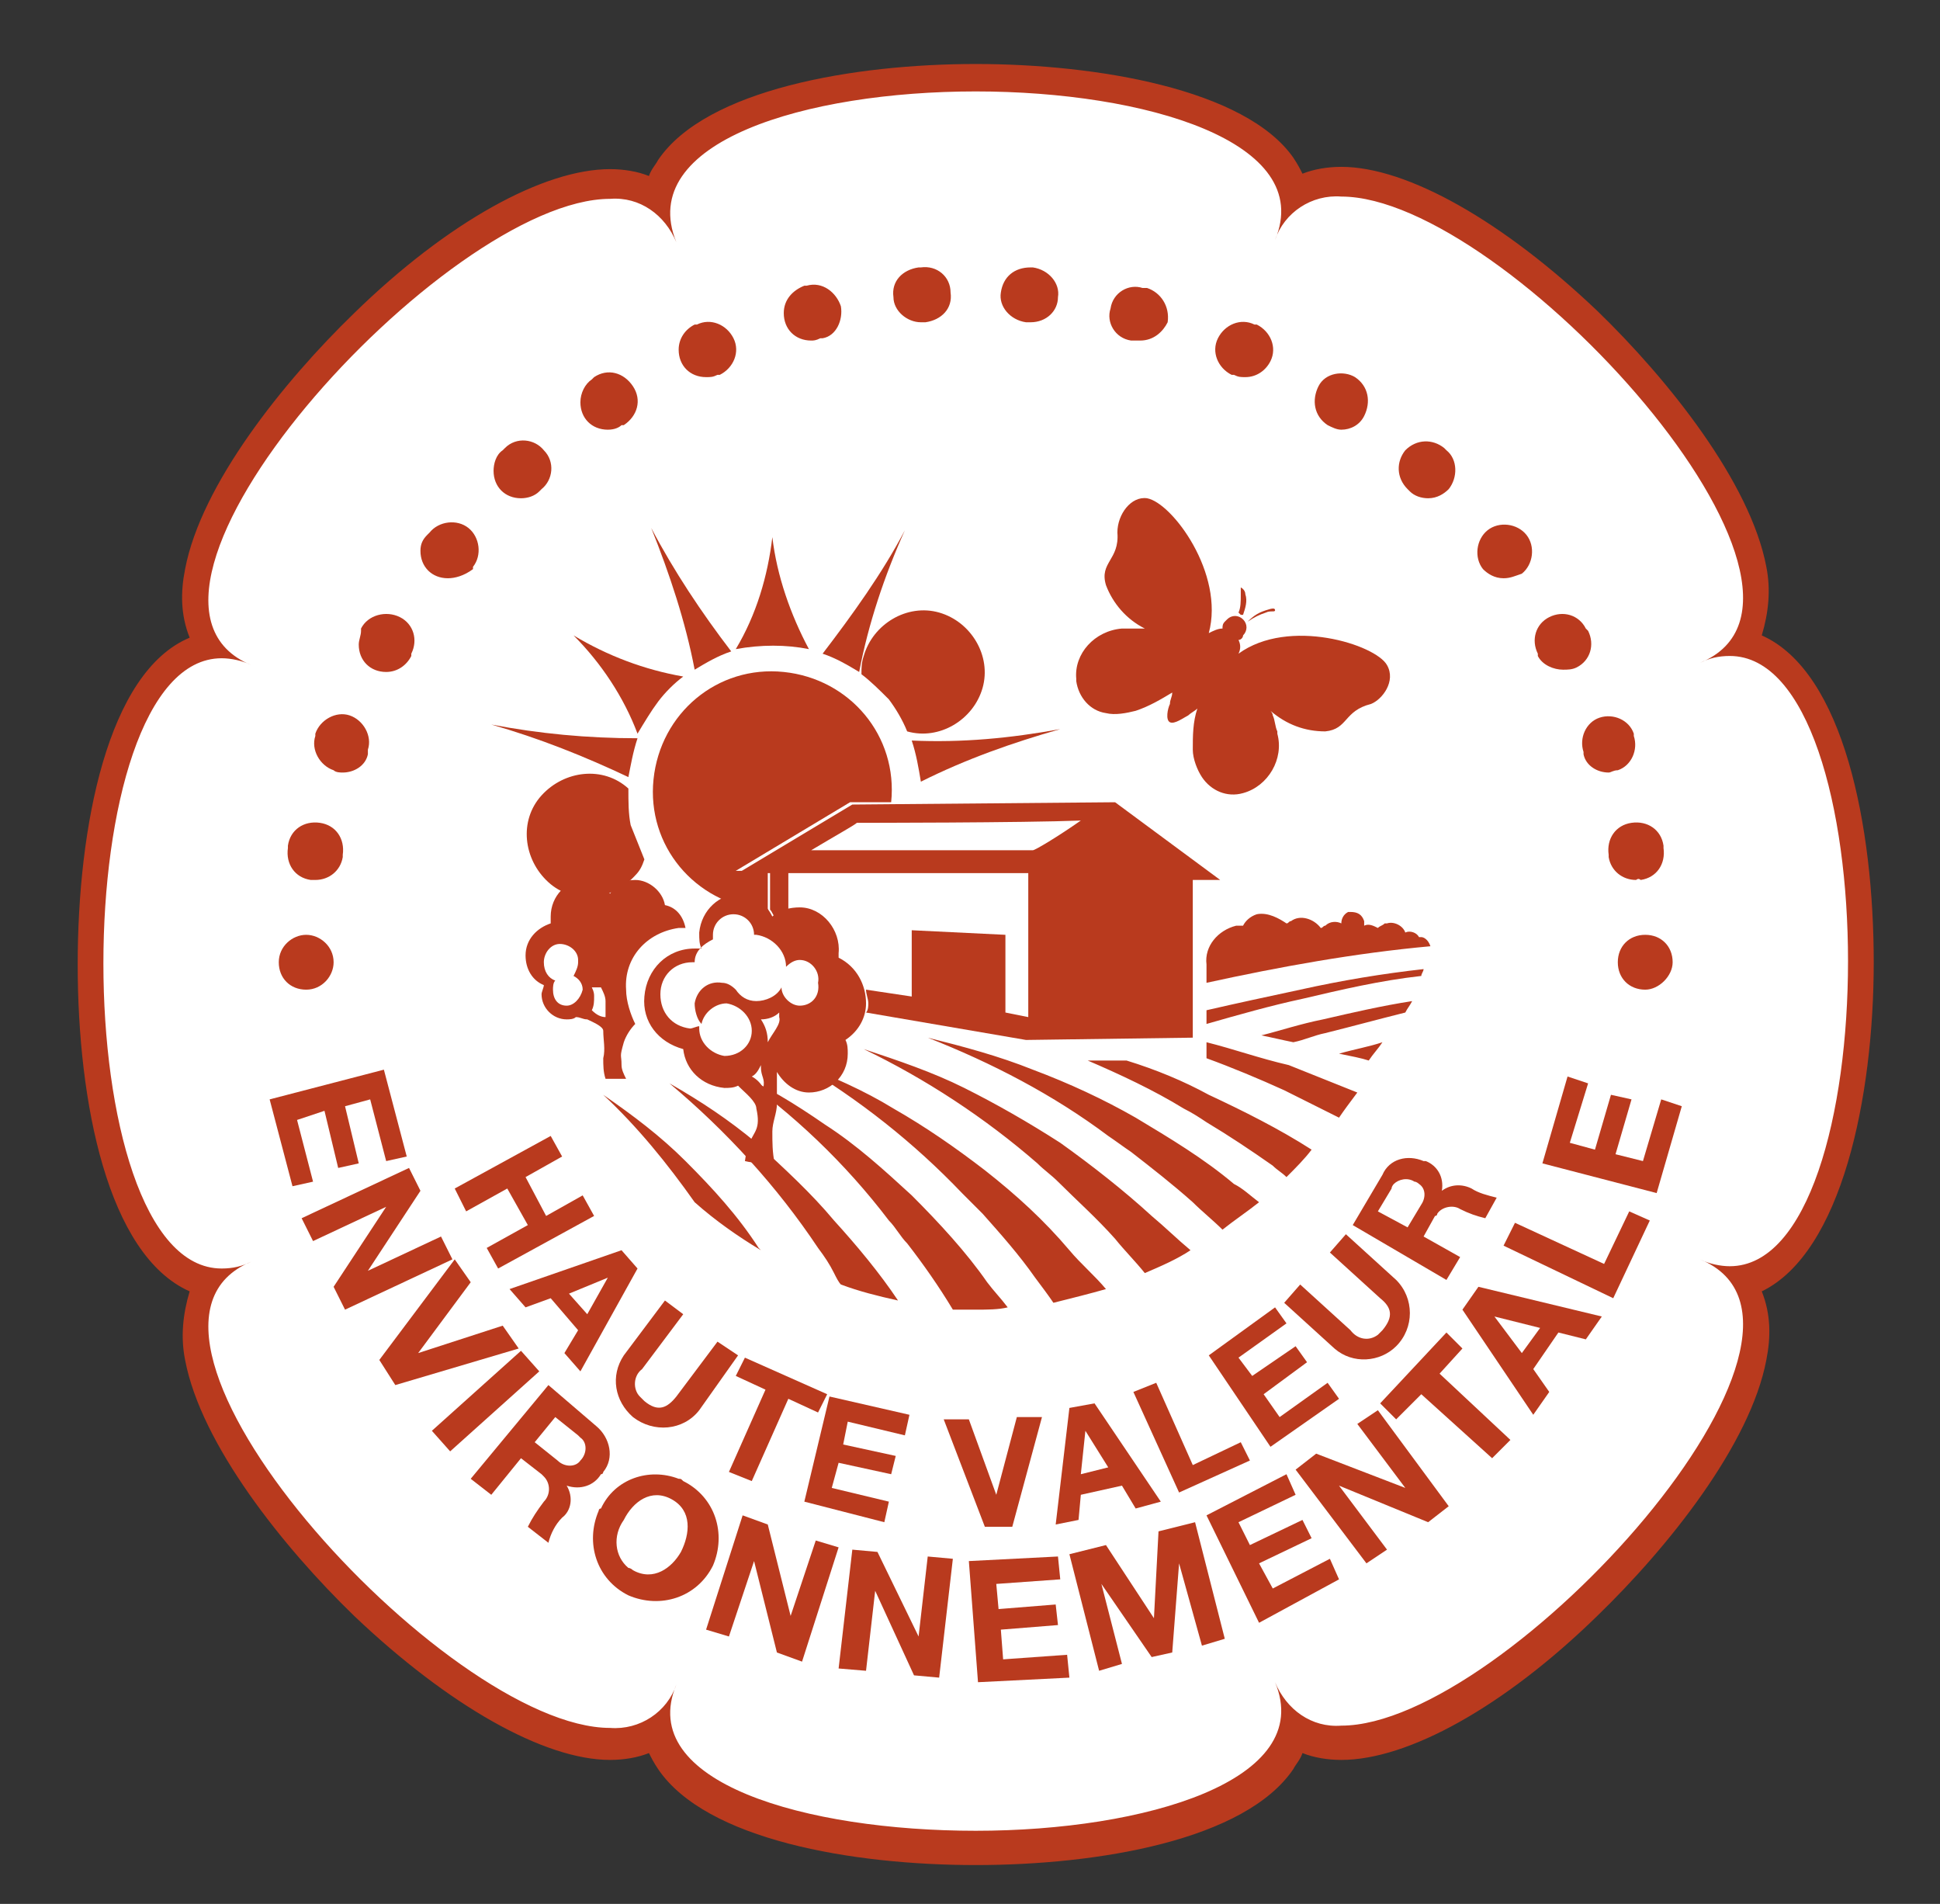 <?xml version="1.0" encoding="utf-8"?>
<!-- Generator: Adobe Illustrator 25.4.2, SVG Export Plug-In . SVG Version: 6.00 Build 0)  -->
<svg version="1.1" id="Calque_1" xmlns="http://www.w3.org/2000/svg" xmlns:xlink="http://www.w3.org/1999/xlink" x="0px" y="0px"
	 viewBox="0 0 84.9 83.3" style="enable-background:new 0 0 84.9 83.3;" xml:space="preserve">
<rect x="0" y="0" width="84.9" height="83.3" fill="#333333" stroke="none"/>
<style type="text/css">
	.st0{fill:#FFFFFF;}
	.st1{fill:#B93A1E;}
</style>
<g id="Groupe_94" transform="translate(-1227.735 -3158.355)">
	<g id="Groupe_93" transform="translate(1227.735 3158.355)">
		<path id="Tracé_944" class="st0" d="M42.7,80.7c-5,0-11.4-1-13.4-4c-0.2-0.4-0.4-0.8-0.5-1.2c-0.6,0.4-1.3,0.6-2.1,0.6
			c-5.6,0-16.7-10.5-18-17c-0.3-1.1-0.1-2.3,0.4-3.2c-1.3-0.4-2.3-1.2-2.9-2.4c-3-5.2-3-17.7,0-22.9c0.6-1.2,1.6-2.1,2.9-2.4
			c-0.6-1-0.7-2.1-0.4-3.2c1.3-6.5,12.4-17,18-17c0.7,0,1.4,0.2,2.1,0.6c0.1-0.4,0.3-0.8,0.5-1.2c2-2.9,8.4-4,13.4-4s11.4,1,13.4,4
			c0.2,0.4,0.4,0.8,0.5,1.2C57.2,8.2,57.9,8,58.6,8c5.6,0,16.7,10.5,18,17c0.3,1.1,0.1,2.3-0.4,3.2c3.5,0.7,5.1,7.3,5.1,13.9
			S79.8,55.2,76.2,56c0.6,1,0.7,2.1,0.4,3.2c-1.3,6.5-12.4,17-18,17l0,0c-0.7,0-1.4-0.2-2.1-0.6c-0.1,0.4-0.3,0.8-0.5,1.2
			C54.1,79.7,47.6,80.7,42.7,80.7"/>
		<path id="Tracé_945" class="st1" d="M42.7,4c7.4,0,14.9,2.2,13.1,6.5c0.4-1.2,1.6-2,2.9-1.9c7.2,0,23,17.4,15.7,20.4
			c0.4-0.2,0.8-0.3,1.3-0.3c6.9,0,6.9,26.7,0,26.7c-0.4,0-0.9-0.1-1.3-0.3c7.3,3-8.5,20.4-15.7,20.4c-1.3,0.1-2.4-0.7-2.9-1.9
			c1.8,4.3-5.7,6.5-13.1,6.5S27.8,78,29.6,73.7c-0.4,1.2-1.6,2-2.9,1.9c-7.2,0-23-17.4-15.7-20.4c-0.4,0.2-0.8,0.3-1.3,0.3
			c-6.9,0-6.9-26.7,0-26.7c0.4,0,0.9,0.1,1.3,0.3c-7.3-3,8.5-20.4,15.7-20.4c1.3-0.1,2.4,0.7,2.9,1.9C27.8,6.2,35.3,4,42.7,4
			 M42.7,2.8c-5.3,0-11.8,1.1-13.9,4.2c-0.1,0.2-0.3,0.4-0.4,0.7c-0.5-0.2-1.1-0.3-1.7-0.3c-2.9,0-7.1,2.3-11.2,6.3
			c-3.1,3-6.7,7.5-7.4,11.2c-0.2,1-0.2,2,0.2,3c-3.6,1.5-4.9,8.3-4.9,14.3s1.3,12.7,4.9,14.3c-0.3,1-0.4,2-0.2,3
			c0.7,3.7,4.3,8.2,7.4,11.2c4.1,3.9,8.3,6.3,11.2,6.3c0.6,0,1.2-0.1,1.7-0.3c0.1,0.2,0.2,0.4,0.4,0.7c2.1,3.1,8.5,4.2,13.9,4.2
			s11.8-1.1,13.9-4.2c0.1-0.2,0.3-0.4,0.4-0.7c0.5,0.2,1.1,0.3,1.7,0.3c2.9,0,7.1-2.3,11.2-6.3c3.1-3,6.7-7.5,7.4-11.2
			c0.2-1,0.2-2-0.2-3C80.6,54.8,82,48,82,42.1s-1.3-12.7-4.9-14.3c0.3-1,0.4-2,0.2-3c-0.7-3.7-4.3-8.2-7.4-11.2
			c-4.1-3.9-8.3-6.3-11.2-6.3c-0.6,0-1.2,0.1-1.7,0.3c-0.1-0.2-0.2-0.4-0.4-0.7C54.5,3.9,48,2.8,42.7,2.8"/>
		<path id="Tracé_946" class="st1" d="M16.8,46.8l1,3.8l-0.9,0.2l-0.7-2.7l-1.1,0.3l0.6,2.5l-0.9,0.2l-0.6-2.5L13,49l0.7,2.7
			l-0.9,0.2l-1-3.8L16.8,46.8z"/>
		<path id="Tracé_947" class="st1" d="M17.9,51.1l0.5,1l-2.3,3.5v0l3.2-1.5l0.5,1l-4.7,2.2l-0.5-1l2.3-3.5l0,0l-3.2,1.5l-0.5-1
			L17.9,51.1z"/>
		<path id="Tracé_948" class="st1" d="M17.3,60.6l-0.7-1.1l3.3-4.4l0.7,1l-2.3,3.1l0,0l3.7-1.2l0.7,1L17.3,60.6z"/>
		<path id="Tracé_949" class="st1" d="M22.8,59.1l0.8,0.9l-3.9,3.5l-0.8-0.9L22.8,59.1z"/>
		<path id="Tracé_950" class="st1" d="M24,60.6l2.1,1.8c0.6,0.5,0.8,1.4,0.3,2c0,0,0,0.1-0.1,0.1c-0.3,0.5-0.9,0.7-1.5,0.5l0,0
			c0.3,0.5,0.2,1.1-0.2,1.4c-0.3,0.3-0.5,0.7-0.6,1.1l-0.9-0.7c0.2-0.4,0.4-0.7,0.7-1.1c0.3-0.3,0.3-0.8,0-1.1c0,0-0.1-0.1-0.1-0.1
			l-0.9-0.7l-1.3,1.6l-0.9-0.7L24,60.6z M23.4,63.1l1,0.8c0.3,0.3,0.8,0.3,1,0c0.3-0.3,0.3-0.8,0-1c0,0-0.1-0.1-0.1-0.1l-1-0.8
			L23.4,63.1z"/>
		<path id="Tracé_951" class="st1" d="M29.9,64.8c1.4,0.7,1.9,2.3,1.3,3.7c-0.7,1.4-2.3,1.9-3.7,1.3c-1.4-0.7-1.9-2.3-1.3-3.7
			c0,0,0-0.1,0.1-0.1c0.6-1.3,2.1-1.8,3.4-1.3C29.8,64.7,29.8,64.7,29.9,64.8 M27.7,68.7c0.9,0.5,1.7-0.1,2.1-0.8
			c0.4-0.8,0.5-1.8-0.4-2.3s-1.7,0.1-2.1,0.9c-0.5,0.7-0.4,1.6,0.2,2.1C27.6,68.6,27.7,68.7,27.7,68.7"/>
		<path id="Tracé_952" class="st1" d="M32.5,66.3l1.1,0.4l1,4h0l1.1-3.3l1,0.3l-1.6,5L34,72.3l-1-4l0,0l-1.1,3.3l-1-0.3L32.5,66.3z
			"/>
		<path id="Tracé_953" class="st1" d="M37.3,67.8l1.1,0.1l1.8,3.7h0l0.4-3.5l1.1,0.1l-0.6,5.2L40,73.3l-1.7-3.7h0l-0.4,3.5L36.7,73
			L37.3,67.8z"/>
		<path id="Tracé_954" class="st1" d="M42.4,68.3l3.9-0.2l0.1,1l-2.8,0.2l0.1,1.1l2.5-0.2l0.1,0.9l-2.5,0.2l0.1,1.3l2.8-0.2l0.1,1
			l-4,0.2L42.4,68.3z"/>
		<path id="Tracé_955" class="st1" d="M46.8,68l1.6-0.4l2.1,3.2h0l0.2-3.8l1.6-0.4l1.3,5.1l-1,0.3l-1-3.6l0,0l-0.3,3.9l-0.9,0.2
			l-2.2-3.2h0l0.9,3.5l-1,0.3L46.8,68z"/>
		<path id="Tracé_956" class="st1" d="M52.8,66.3l3.5-1.8l0.4,0.9l-2.5,1.2l0.5,1l2.3-1.1l0.4,0.8l-2.3,1.1l0.6,1.1l2.5-1.3
			l0.4,0.9L55.1,71L52.8,66.3z"/>
		<path id="Tracé_957" class="st1" d="M56.7,64.3l0.9-0.7l3.9,1.5l0,0l-2.1-2.8l0.9-0.6l3.1,4.2l-0.9,0.7L58.6,65l0,0l2.1,2.8
			l-0.9,0.6L56.7,64.3z"/>
		<path id="Tracé_958" class="st1" d="M62.2,61l-1.1,1.1l-0.7-0.7l2.9-3.1L64,59L63,60.1l3.1,2.9l-0.8,0.8L62.2,61z"/>
		<path id="Tracé_959" class="st1" d="M64,57.3l0.7-1l5.4,1.3l-0.7,1l-1.2-0.3l-1.1,1.6l0.7,1l-0.7,1L64,57.3z M66.6,59.2l0.8-1.1
			l-2-0.5l0,0L66.6,59.2z"/>
		<path id="Tracé_960" class="st1" d="M65.8,54.5l0.5-1l3.9,1.8l1.1-2.3l0.9,0.4l-1.6,3.4L65.8,54.5z"/>
		<path id="Tracé_961" class="st1" d="M67.5,50.9l1.1-3.8l0.9,0.3L68.7,50l1.1,0.3l0.7-2.4l0.9,0.2l-0.7,2.4l1.2,0.3l0.8-2.7
			l0.9,0.3l-1.1,3.8L67.5,50.9z"/>
		<path id="Tracé_962" class="st1" d="M24.1,49.7l0.5,0.9L23,51.5l0.9,1.7l1.6-0.9l0.5,0.9l-4.2,2.3l-0.5-0.9l1.8-1L22.2,52l-1.8,1
			L19.9,52L24.1,49.7z"/>
		<path id="Tracé_963" class="st1" d="M27.2,54.7l0.7,0.8L25.4,60l-0.7-0.8l0.6-1l-1.2-1.4l-1.1,0.4l-0.7-0.8L27.2,54.7z
			 M24.9,56.6l0.8,0.9l0.9-1.6l0,0L24.9,56.6z"/>
		<path id="Tracé_964" class="st1" d="M30.6,61.7c-0.7,0.9-2,1-2.9,0.3c-0.8-0.7-1-1.8-0.4-2.7l1.8-2.4l0.8,0.6l-1.8,2.4
			c-0.4,0.3-0.4,0.9-0.1,1.2c0.1,0.1,0.1,0.1,0.2,0.2c0.6,0.5,1,0.3,1.4-0.2l1.8-2.4l0.9,0.6L30.6,61.7z"/>
		<path id="Tracé_965" class="st1" d="M33.5,60.8l-1.3-0.6l0.4-0.8l3.6,1.6l-0.4,0.8l-1.3-0.6l-1.6,3.6l-1-0.4L33.5,60.8z"/>
		<path id="Tracé_966" class="st1" d="M36.3,61.1l3.5,0.8l-0.2,0.9l-2.5-0.6l-0.2,1l2.3,0.5L39,64.5L36.7,64l-0.3,1.1l2.5,0.6
			l-0.2,0.9l-3.5-0.9L36.3,61.1z"/>
		<path id="Tracé_967" class="st1" d="M44.3,66.8l-1.2,0l-1.8-4.7l1.1,0l1.2,3.3h0l0.9-3.4l1.1,0L44.3,66.8z"/>
		<path id="Tracé_968" class="st1" d="M46.8,61.6l1.1-0.2l2.9,4.3l-1.1,0.3l-0.6-1l-1.8,0.4l-0.1,1.1l-1,0.2L46.8,61.6z M47.3,64.5
			l1.2-0.3l-1-1.6h0L47.3,64.5z"/>
		<path id="Tracé_969" class="st1" d="M49.6,60.9l1-0.4l1.6,3.6l2.1-1l0.4,0.8l-3.1,1.4L49.6,60.9z"/>
		<path id="Tracé_970" class="st1" d="M52.9,59.3l2.9-2.1l0.5,0.7l-2.1,1.5l0.6,0.8l1.9-1.3l0.5,0.7l-1.9,1.4l0.7,1l2.1-1.5
			l0.5,0.7l-3,2.1L52.9,59.3z"/>
		<path id="Tracé_971" class="st1" d="M61.1,56c0.8,0.8,0.8,2.1,0,2.9c-0.7,0.7-1.9,0.8-2.7,0.1l-2.2-2l0.7-0.8l2.2,2
			c0.3,0.4,0.8,0.5,1.2,0.2c0.1-0.1,0.1-0.1,0.2-0.2c0.5-0.6,0.4-1-0.1-1.4l-2.2-2l0.7-0.8L61.1,56z"/>
		<path id="Tracé_972" class="st1" d="M59.2,53.6l1.3-2.2c0.3-0.7,1.1-0.9,1.8-0.6c0,0,0.1,0,0.1,0c0.5,0.2,0.8,0.7,0.7,1.3l0,0
			c0.4-0.3,0.9-0.3,1.3-0.1c0.3,0.2,0.7,0.3,1.1,0.4l-0.5,0.9c-0.4-0.1-0.7-0.2-1.1-0.4c-0.3-0.2-0.8-0.1-1,0.2c0,0,0,0.1-0.1,0.1
			l-0.5,0.9l1.6,0.9L63.3,56L59.2,53.6z M61.6,53.7l0.6-1c0.2-0.3,0.2-0.7-0.1-0.9c0,0-0.1-0.1-0.2-0.1c-0.3-0.2-0.7-0.1-0.9,0.1
			c0,0-0.1,0.1-0.1,0.2l-0.6,1L61.6,53.7z"/>
		<path id="Tracé_973" class="st1" d="M61.1,39.7L61.1,39.7L61.1,39.7L61.1,39.7z M61.8,39.8L61.8,39.8L61.8,39.8L61.8,39.8"/>
		<path id="Tracé_974" class="st1" d="M62.6,41.4L62.6,41.4c-0.1-0.3-0.3-0.4-0.4-0.4c0,0-0.1,0-0.1,0l0,0
			c-0.1-0.2-0.4-0.3-0.6-0.2l0,0c-0.1-0.3-0.5-0.5-0.8-0.4c0,0-0.1,0-0.1,0c-0.1,0.1-0.2,0.1-0.3,0.2c-0.2-0.1-0.4-0.2-0.6-0.1
			c0-0.1,0-0.1,0-0.2c-0.1-0.3-0.3-0.4-0.6-0.4c0,0-0.1,0-0.1,0c-0.2,0.1-0.3,0.3-0.3,0.5c-0.2-0.1-0.5-0.1-0.7,0.1
			c-0.1,0-0.1,0.1-0.2,0.1c-0.3-0.4-0.9-0.6-1.3-0.3c-0.1,0-0.1,0.1-0.2,0.1C56,40.2,55.5,39.9,55,40c-0.3,0.1-0.5,0.3-0.6,0.5
			c-0.1,0-0.2,0-0.3,0c-0.8,0.2-1.4,0.9-1.3,1.7V43C56,42.3,59.3,41.7,62.6,41.4"/>
		<path id="Tracé_975" class="st1" d="M54.3,26c0,0.3,0,0.6-0.1,0.8l0.1,0.1l0.1,0c0.1-0.3,0.2-0.6,0.1-0.9c0-0.2-0.2-0.3-0.2-0.3
			S54.3,25.8,54.3,26 M54.6,27.2L54.6,27.2c0.3-0.2,0.5-0.3,0.8-0.4c0.2-0.1,0.4,0,0.4-0.1s-0.1-0.1-0.4,0
			C55.1,26.8,54.9,26.9,54.6,27.2L54.6,27.2 M60.7,29.1c-0.5-0.9-4.3-2.1-6.5-0.5c0.1-0.2,0.1-0.4,0-0.6c0.1,0,0.2-0.1,0.2-0.2
			c0.2-0.2,0.2-0.5,0-0.7s-0.5-0.2-0.7,0c0,0-0.1,0.1-0.1,0.1c-0.1,0.1-0.1,0.2-0.1,0.3c-0.2,0-0.4,0.1-0.6,0.2
			c0.7-2.6-1.6-5.7-2.7-5.9c-0.7-0.1-1.3,0.7-1.3,1.5c0.1,1.2-0.8,1.3-0.5,2.3c0.3,0.8,0.9,1.5,1.7,1.9c-0.1,0-0.2,0-0.3,0
			c-0.2,0-0.5,0-0.7,0c-1.2,0.1-2.1,1.1-2,2.2c0,0,0,0.1,0,0.1c0.1,0.7,0.6,1.3,1.3,1.4c0.4,0.1,0.9,0,1.3-0.1
			c0.6-0.2,1.1-0.5,1.6-0.8c0,0.2-0.1,0.3-0.1,0.5c-0.1,0.2-0.2,0.7,0,0.8c0.2,0.1,0.6-0.2,0.8-0.3c0.1-0.1,0.3-0.2,0.4-0.3
			c-0.2,0.6-0.2,1.2-0.2,1.8c0,0.4,0.2,0.9,0.4,1.2c0.4,0.6,1.1,0.9,1.8,0.7c1.1-0.3,1.8-1.5,1.5-2.6c0,0,0-0.1,0-0.1
			c-0.1-0.2-0.1-0.5-0.2-0.7c0-0.1-0.1-0.2-0.1-0.2c0.7,0.6,1.5,0.9,2.4,0.9c1-0.1,0.8-0.9,2-1.2C60.5,30.6,61.1,29.8,60.7,29.1"/>
		<path id="Tracé_976" class="st1" d="M33.1,50c-1.2-1-2.4-1.8-3.8-2.6c2.5,2.1,4.7,4.5,6.5,7.2c0.3,0.4,0.5,0.7,0.7,1.1
			c0.1,0.2,0.2,0.4,0.3,0.5c0.8,0.3,1.6,0.5,2.5,0.7c-0.8-1.2-1.8-2.4-2.8-3.5C35.5,52.2,34.3,51.1,33.1,50 M39.9,52.3
			c-1.2-1.1-2.4-2.2-3.8-3.1c-1.3-0.9-2.6-1.7-4-2.3c2.6,1.8,4.9,4,6.8,6.5c0.3,0.3,0.5,0.7,0.8,1c0.7,0.9,1.4,1.9,2,2.9
			c0.3,0,0.7,0,1,0c0.5,0,1,0,1.4-0.1c-0.3-0.4-0.6-0.7-0.9-1.1C42.3,54.8,41.1,53.5,39.9,52.3 M43.1,51.2c-1.3-1-2.6-1.9-4-2.7
			c-1.3-0.8-2.7-1.4-4.2-2c2.7,1.6,5.1,3.5,7.2,5.7c0.3,0.3,0.6,0.6,0.9,0.9c0.8,0.9,1.6,1.8,2.3,2.8c0.3,0.4,0.6,0.8,0.8,1.1
			c0.8-0.2,1.6-0.4,2.3-0.6c-0.5-0.6-1.1-1.1-1.6-1.7C45.7,53.4,44.5,52.3,43.1,51.2 M46.4,50c-1.4-0.9-2.8-1.7-4.2-2.4
			c-1.4-0.7-2.9-1.2-4.4-1.7c2.7,1.3,5.3,3,7.6,5c0.3,0.3,0.6,0.5,0.9,0.8c0.8,0.8,1.7,1.6,2.5,2.5c0.4,0.5,0.9,1,1.3,1.5l0,0
			c0.7-0.3,1.4-0.6,2-1c-0.6-0.5-1.1-1-1.7-1.5C49.2,52.1,47.8,51,46.4,50 M30,50.8c-1.1-1.1-2.3-2-3.6-2.9c1.5,1.4,2.8,3,4,4.7
			c0.9,0.8,1.9,1.5,2.9,2.1l-0.1-0.1C32.3,53.2,31.2,52,30,50.8 M52.8,44.2v0.6c1.4-0.4,2.8-0.8,4.2-1.1c1.7-0.4,3.4-0.8,5.2-1
			c0-0.1,0.1-0.2,0.1-0.3c-1.8,0.2-3.6,0.5-5.4,0.9C55.5,43.6,54.1,43.9,52.8,44.2 M55.2,45.3c0.5,0.1,0.9,0.2,1.4,0.3
			c0.5-0.1,0.9-0.3,1.4-0.4c1.2-0.3,2.3-0.6,3.5-0.9c0.1-0.2,0.2-0.3,0.3-0.5c-1.3,0.2-2.6,0.5-3.9,0.8C56.9,44.8,56,45.1,55.2,45.3
			 M49.7,48.9c-1.4-0.8-2.9-1.5-4.5-2.1c-1.5-0.6-3-1-4.6-1.4c2.8,1.1,5.5,2.5,7.9,4.3c0.3,0.2,0.7,0.5,1,0.7
			c0.9,0.7,1.8,1.4,2.7,2.2c0.4,0.4,0.9,0.8,1.3,1.2c0.5-0.4,1.1-0.8,1.6-1.2c-0.4-0.3-0.7-0.6-1.1-0.8
			C52.7,50.7,51.2,49.8,49.7,48.9 M52.8,45.6v0.7h0c1.1,0.4,2.3,0.9,3.4,1.4c0.8,0.4,1.6,0.8,2.4,1.2c0.2-0.3,0.5-0.7,0.8-1.1
			c-1-0.4-2-0.8-3-1.2C55.1,46.3,54,45.9,52.8,45.6 M49.3,46.4l-1.7,0c1.4,0.6,2.9,1.3,4.2,2.1c0.4,0.2,0.7,0.4,1,0.6
			c1,0.6,1.9,1.2,2.9,1.9c0.2,0.2,0.4,0.3,0.6,0.5c0.4-0.4,0.8-0.8,1.1-1.2c-1.4-0.9-3-1.7-4.5-2.4C51.8,47.3,50.6,46.8,49.3,46.4
			 M59.9,46.4L59.9,46.4c0.2-0.3,0.4-0.5,0.6-0.8c-0.6,0.2-1.2,0.3-1.9,0.5C59.1,46.2,59.6,46.3,59.9,46.4"/>
		<path id="Tracé_977" class="st1" d="M38.9,30.6c0.3,0.4,0.6,0.9,0.8,1.4c1.4,0.4,2.9-0.5,3.3-1.9s-0.5-2.9-1.9-3.3
			c-1.4-0.4-2.9,0.5-3.3,1.9c-0.1,0.3-0.1,0.5-0.1,0.8C38.1,29.8,38.5,30.2,38.9,30.6"/>
		<path id="Tracé_978" class="st1" d="M39.6,23.2c-1,1.9-2.3,3.7-3.6,5.4c0.6,0.2,1.1,0.5,1.6,0.8C38,27.3,38.7,25.2,39.6,23.2"/>
		<path id="Tracé_979" class="st1" d="M35.4,28.4c-0.8-1.5-1.4-3.2-1.6-4.9c-0.2,1.7-0.7,3.4-1.6,4.9
			C33.3,28.2,34.4,28.2,35.4,28.4"/>
		<path id="Tracé_980" class="st1" d="M39.9,32.4c0.2,0.6,0.3,1.2,0.4,1.8c2-1,4-1.7,6.1-2.3C44.2,32.3,42.1,32.5,39.9,32.4"/>
		<path id="Tracé_981" class="st1" d="M27.5,34.5c-1.1-1-2.8-0.8-3.8,0.3c-1,1.1-0.8,2.8,0.3,3.8c1.1,1,2.8,0.8,3.8-0.3
			c0.2-0.2,0.3-0.4,0.4-0.7c-0.2-0.5-0.4-1-0.6-1.5C27.5,35.6,27.5,35.1,27.5,34.5"/>
		<path id="Tracé_982" class="st1" d="M33.6,38.1l-1.4,0l5-3l1.8,0c0.3-2.9-1.8-5.4-4.7-5.7c-2.9-0.3-5.4,1.8-5.7,4.7
			c-0.3,2.9,1.8,5.4,4.7,5.7c0.1,0,0.2,0,0.3,0V38.1z"/>
		<path id="Tracé_983" class="st1" d="M27.9,32.3c-2.2,0-4.3-0.2-6.4-0.6c2.1,0.6,4.1,1.4,6,2.3C27.6,33.5,27.7,32.9,27.9,32.3"/>
		<path id="Tracé_984" class="st1" d="M32,28.5c-1.3-1.7-2.5-3.5-3.5-5.4c0.8,2,1.5,4.1,1.9,6.2C30.9,29,31.4,28.7,32,28.5"/>
		<path id="Tracé_985" class="st1" d="M28.8,30.7c0.3-0.4,0.7-0.8,1.1-1.1c-1.7-0.3-3.3-0.9-4.8-1.8c1.2,1.2,2.2,2.7,2.8,4.3
			C28.2,31.6,28.5,31.1,28.8,30.7"/>
		<path id="Tracé_986" class="st1" d="M48.8,35.1l-11.5,0.1l-5,3l1.4,0v1.6c0.1,0.1,0.1,0.2,0.2,0.3c0.2-0.1,0.4-0.3,0.6-0.3v-1.6
			h10.5v6.3L44,44.3v-3.4l-4.1-0.2v2.9l-2-0.3c0,0.2,0.1,0.4,0.1,0.6c0,0.1,0,0.3-0.1,0.4l7,1.2l7.3-0.1v-6.9l1.2,0L48.8,35.1z
			 M45.2,37.2c-0.2,0-7.2,0-9.7,0c1-0.6,1.9-1.1,2-1.2c0.2,0,7.3,0,9.8-0.1C46.3,36.6,45.3,37.2,45.2,37.2"/>
		<path id="Tracé_987" class="st1" d="M27.3,45.6c0.1-0.3,0.3-0.6,0.5-0.8c-0.2-0.4-0.4-1-0.4-1.5c-0.1-1.4,0.9-2.5,2.3-2.7
			c0.1,0,0.2,0,0.3,0c-0.1-0.5-0.4-0.9-0.9-1v0c-0.1-0.6-0.7-1.1-1.3-1.1c-0.5,0-0.9,0.2-1.1,0.6c-0.3-0.3-0.7-0.6-1.1-0.6
			c-0.8,0-1.5,0.7-1.5,1.6c0,0.1,0,0.2,0,0.3c-0.6,0.2-1.1,0.7-1.1,1.4c0,0.6,0.3,1.1,0.8,1.3c0,0.1-0.1,0.3-0.1,0.4
			c0,0.6,0.5,1.1,1.1,1.1c0.1,0,0.3,0,0.4-0.1c0.2,0,0.3,0.1,0.5,0.1c0.2,0.1,0.7,0.3,0.7,0.5c0,0.4,0.1,0.8,0,1.2
			c0,0.3,0,0.6,0.1,0.9h0.9c-0.1-0.2-0.2-0.4-0.2-0.6C27.2,46.1,27.1,46.3,27.3,45.6 M24.8,44c-0.4,0-0.6-0.3-0.6-0.7c0,0,0,0,0,0
			c0-0.1,0-0.3,0.1-0.4c-0.3-0.1-0.5-0.4-0.5-0.8c0-0.4,0.3-0.8,0.7-0.8c0.4,0,0.8,0.3,0.8,0.7c0,0,0,0.1,0,0.1
			c0,0.2-0.1,0.4-0.2,0.6c0.2,0.1,0.4,0.3,0.4,0.6C25.4,43.7,25.1,44,24.8,44C24.8,44,24.8,44,24.8,44 M25.9,44.2
			C26,44,26,43.8,26,43.6c0-0.1,0-0.2-0.1-0.4c0.1,0,0.2,0,0.3,0h0.1c0.1,0.2,0.2,0.4,0.2,0.6c0,0.3,0,0.3,0,0.7
			C26.3,44.5,26.1,44.4,25.9,44.2"/>
		<path id="Tracé_988" class="st1" d="M37.9,43.9c0-0.8-0.4-1.6-1.2-2c0-0.1,0-0.1,0-0.2c0.1-1-0.7-2-1.7-2c-0.4,0-0.9,0.1-1.2,0.4
			c-0.3-0.6-0.8-1-1.4-1c-0.9,0-1.7,0.7-1.8,1.7c0,0,0,0,0,0c0,0.3,0,0.5,0.1,0.7c-0.1,0-0.2,0-0.3,0c-1.2,0-2.1,0.9-2.2,2.1
			c0,0,0,0,0,0c-0.1,1.1,0.6,2,1.7,2.3c0.1,0.9,0.8,1.6,1.8,1.7c0.2,0,0.4,0,0.6-0.1c0,0,0.1,0.1,0.1,0.1c0.2,0.2,0.7,0.6,0.7,0.9
			c0.2,0.9-0.1,1-0.3,1.5c-0.2,0.6-0.1,0.2-0.2,0.8c0.4,0.1,0.9,0.1,1.3,0.1c-0.1-0.5-0.1-0.9-0.1-1.4c0-0.4,0.2-0.8,0.2-1.2
			c0-0.3,0-0.9,0-1.4c0.3,0.5,0.8,0.9,1.4,0.9c0.9,0,1.7-0.7,1.7-1.7c0-0.2,0-0.4-0.1-0.6C37.6,45.1,37.9,44.5,37.9,43.9 M33.4,47.6
			c-0.1-0.2-0.3-0.4-0.5-0.5c0.2-0.1,0.3-0.3,0.4-0.5c0,0,0,0.1,0,0.1C33.3,47.1,33.5,47.2,33.4,47.6 M33.6,45.6
			c0-0.4-0.1-0.7-0.3-1c0.3,0,0.6-0.1,0.8-0.3c0,0.1,0,0.1,0,0.2C34.2,44.8,33.8,45.2,33.6,45.6 M35,44c-0.4,0-0.8-0.4-0.8-0.8
			c-0.2,0.4-0.7,0.6-1.1,0.6c-0.4,0-0.7-0.2-0.9-0.5l0,0C32,43.1,31.8,43,31.6,43c-0.6-0.1-1.1,0.3-1.2,0.9c0,0,0,0,0,0
			c0,0.3,0.1,0.7,0.3,0.9c0.1-0.5,0.6-0.9,1.1-0.9c0.6,0.1,1.1,0.6,1.1,1.2c0,0.6-0.5,1.1-1.2,1.1c0,0,0,0,0,0
			c-0.6-0.1-1.1-0.6-1.1-1.2l0-0.1c-0.1,0-0.3,0.1-0.4,0.1c-0.8-0.1-1.3-0.7-1.3-1.5c0-0.8,0.6-1.4,1.4-1.4c0,0,0,0,0,0l0.1,0
			c0-0.5,0.4-0.8,0.8-1c0-0.1,0-0.1,0-0.2c0-0.5,0.4-0.9,0.9-0.9c0.5,0,0.9,0.4,0.9,0.9l0,0h0.1c0.7,0.1,1.3,0.7,1.3,1.4
			c0.2-0.2,0.4-0.3,0.6-0.3c0.5,0,0.9,0.5,0.8,1C35.9,43.6,35.5,44,35,44C35,44,35,44,35,44"/>
		<path id="Tracé_989" class="st1" d="M13.4,43.3c-0.7,0-1.2-0.5-1.2-1.2c0,0,0,0,0,0v0c0-0.7,0.6-1.2,1.2-1.2
			c0.6,0,1.2,0.5,1.2,1.2v0C14.6,42.7,14.1,43.3,13.4,43.3C13.4,43.3,13.4,43.3,13.4,43.3"/>
		<path id="Tracé_990" class="st1" d="M13.8,38.5c-0.1,0-0.1,0-0.2,0c-0.7-0.1-1.1-0.7-1-1.4c0,0,0,0,0,0l0-0.1
			c0.1-0.7,0.7-1.1,1.4-1c0.7,0.1,1.1,0.7,1,1.4l0,0.1C14.9,38.1,14.4,38.5,13.8,38.5 M71.6,38.5c-0.6,0-1.1-0.4-1.2-1l0-0.1
			c-0.1-0.7,0.3-1.3,1-1.4c0.7-0.1,1.3,0.3,1.4,1l0,0.1c0.1,0.7-0.3,1.3-1,1.4c0,0,0,0,0,0C71.7,38.4,71.6,38.5,71.6,38.5 M15,33.8
			c-0.1,0-0.3,0-0.4-0.1c-0.6-0.2-1-0.9-0.8-1.5l0-0.1c0.2-0.6,0.9-1,1.5-0.8c0.6,0.2,1,0.9,0.8,1.5c0,0,0,0,0,0.1l0,0.1
			C16,33.5,15.5,33.8,15,33.8 M70.4,33.8c-0.5,0-1-0.3-1.1-0.8l0-0.1c-0.2-0.6,0.1-1.3,0.7-1.5c0.6-0.2,1.3,0.1,1.5,0.7l0,0.1
			c0.2,0.6-0.1,1.3-0.7,1.5C70.6,33.7,70.5,33.8,70.4,33.8 M16.9,29.4c-0.7,0-1.2-0.5-1.2-1.2c0-0.2,0.1-0.4,0.1-0.6l0-0.1
			c0.3-0.6,1.1-0.8,1.7-0.5c0.6,0.3,0.8,1,0.5,1.6l0,0.1C17.8,29.1,17.4,29.4,16.9,29.4 M68.4,29.3c-0.4,0-0.9-0.2-1.1-0.6l0-0.1
			C67,28,67.2,27.3,67.8,27c0.6-0.3,1.3-0.1,1.6,0.5l0,0l0.1,0.1c0.3,0.6,0.1,1.3-0.5,1.6C68.8,29.3,68.6,29.3,68.4,29.3 M19.6,25.3
			c-0.7,0-1.2-0.5-1.2-1.2c0-0.3,0.1-0.5,0.3-0.7l0.1-0.1c0.4-0.5,1.2-0.6,1.7-0.2c0.5,0.4,0.6,1.2,0.2,1.7l0,0.1
			C20.3,25.2,19.9,25.3,19.6,25.3 M65.8,25.3c-0.4,0-0.7-0.2-0.9-0.4l0,0c-0.4-0.5-0.3-1.3,0.2-1.7c0.5-0.4,1.3-0.3,1.7,0.2
			c0,0,0,0,0,0l0,0c0.4,0.5,0.3,1.3-0.2,1.7C66.3,25.2,66.1,25.3,65.8,25.3 M22.8,21.8c-0.7,0-1.2-0.5-1.2-1.2
			c0-0.3,0.1-0.7,0.4-0.9l0.1-0.1c0.5-0.5,1.3-0.4,1.7,0.1c0.5,0.5,0.4,1.3-0.1,1.7l-0.1,0.1C23.4,21.7,23.1,21.8,22.8,21.8
			 M62.5,21.8c-0.3,0-0.6-0.1-0.8-0.3l-0.1-0.1c-0.5-0.5-0.5-1.2-0.1-1.7c0.5-0.5,1.2-0.5,1.7-0.1l0.1,0.1c0.5,0.4,0.5,1.2,0.1,1.7
			C63.2,21.6,62.9,21.8,62.5,21.8 M26.6,18.8c-0.7,0-1.2-0.5-1.2-1.2c0-0.4,0.2-0.8,0.5-1l0.1-0.1c0.6-0.4,1.3-0.2,1.7,0.4
			s0.2,1.3-0.4,1.7l-0.1,0C27.1,18.7,26.9,18.8,26.6,18.8 M58.7,18.8c-0.2,0-0.4-0.1-0.6-0.2l0,0c-0.6-0.4-0.7-1.1-0.4-1.7
			c0.3-0.6,1.1-0.7,1.6-0.4c0,0,0,0,0,0l0,0c0.6,0.4,0.7,1.1,0.4,1.7C59.5,18.6,59.1,18.8,58.7,18.8 M30.9,16.5
			c-0.7,0-1.2-0.5-1.2-1.2c0-0.5,0.3-0.9,0.7-1.1l0.1,0c0.6-0.3,1.3,0,1.6,0.6c0.3,0.6,0,1.3-0.6,1.6l-0.1,0
			C31.2,16.5,31.1,16.5,30.9,16.5 M54.5,16.5c-0.2,0-0.3,0-0.5-0.1l-0.1,0c-0.6-0.3-0.9-1-0.6-1.6c0.3-0.6,1-0.9,1.6-0.6l0.1,0
			c0.6,0.3,0.9,1,0.6,1.6C55.4,16.2,55,16.5,54.5,16.5 M35.5,14.9c-0.7,0-1.2-0.5-1.2-1.2c0-0.6,0.4-1,0.9-1.2l0.1,0
			c0.7-0.2,1.3,0.3,1.5,0.9c0.1,0.6-0.2,1.3-0.8,1.4l-0.1,0C35.7,14.9,35.6,14.9,35.5,14.9 M49.9,14.9c-0.1,0-0.2,0-0.3,0l-0.1,0
			c-0.7-0.1-1.1-0.8-0.9-1.4c0.1-0.7,0.8-1.1,1.4-0.9c0,0,0,0,0.1,0l0.1,0c0.6,0.2,1,0.8,0.9,1.5C50.9,14.5,50.5,14.9,49.9,14.9
			 M45.1,14.1H45l-0.1,0c-0.7-0.1-1.2-0.7-1.1-1.3c0.1-0.7,0.6-1.1,1.3-1.1l0.1,0c0.7,0.1,1.2,0.7,1.1,1.3
			C46.3,13.6,45.8,14.1,45.1,14.1 M40.3,14.1c-0.6,0-1.2-0.5-1.2-1.1c-0.1-0.7,0.4-1.2,1.1-1.3c0,0,0,0,0,0h0.1
			c0.7-0.1,1.3,0.4,1.3,1.1c0.1,0.7-0.4,1.2-1.1,1.3c0,0,0,0,0,0h-0.1L40.3,14.1"/>
		<path id="Tracé_991" class="st1" d="M72,43.3c-0.7,0-1.2-0.5-1.2-1.2c0,0,0,0,0,0v0c0-0.7,0.5-1.2,1.2-1.2c0.7,0,1.2,0.5,1.2,1.2
			v0C73.2,42.7,72.6,43.3,72,43.3C72,43.3,72,43.3,72,43.3"/>
	</g>
</g>
</svg>
